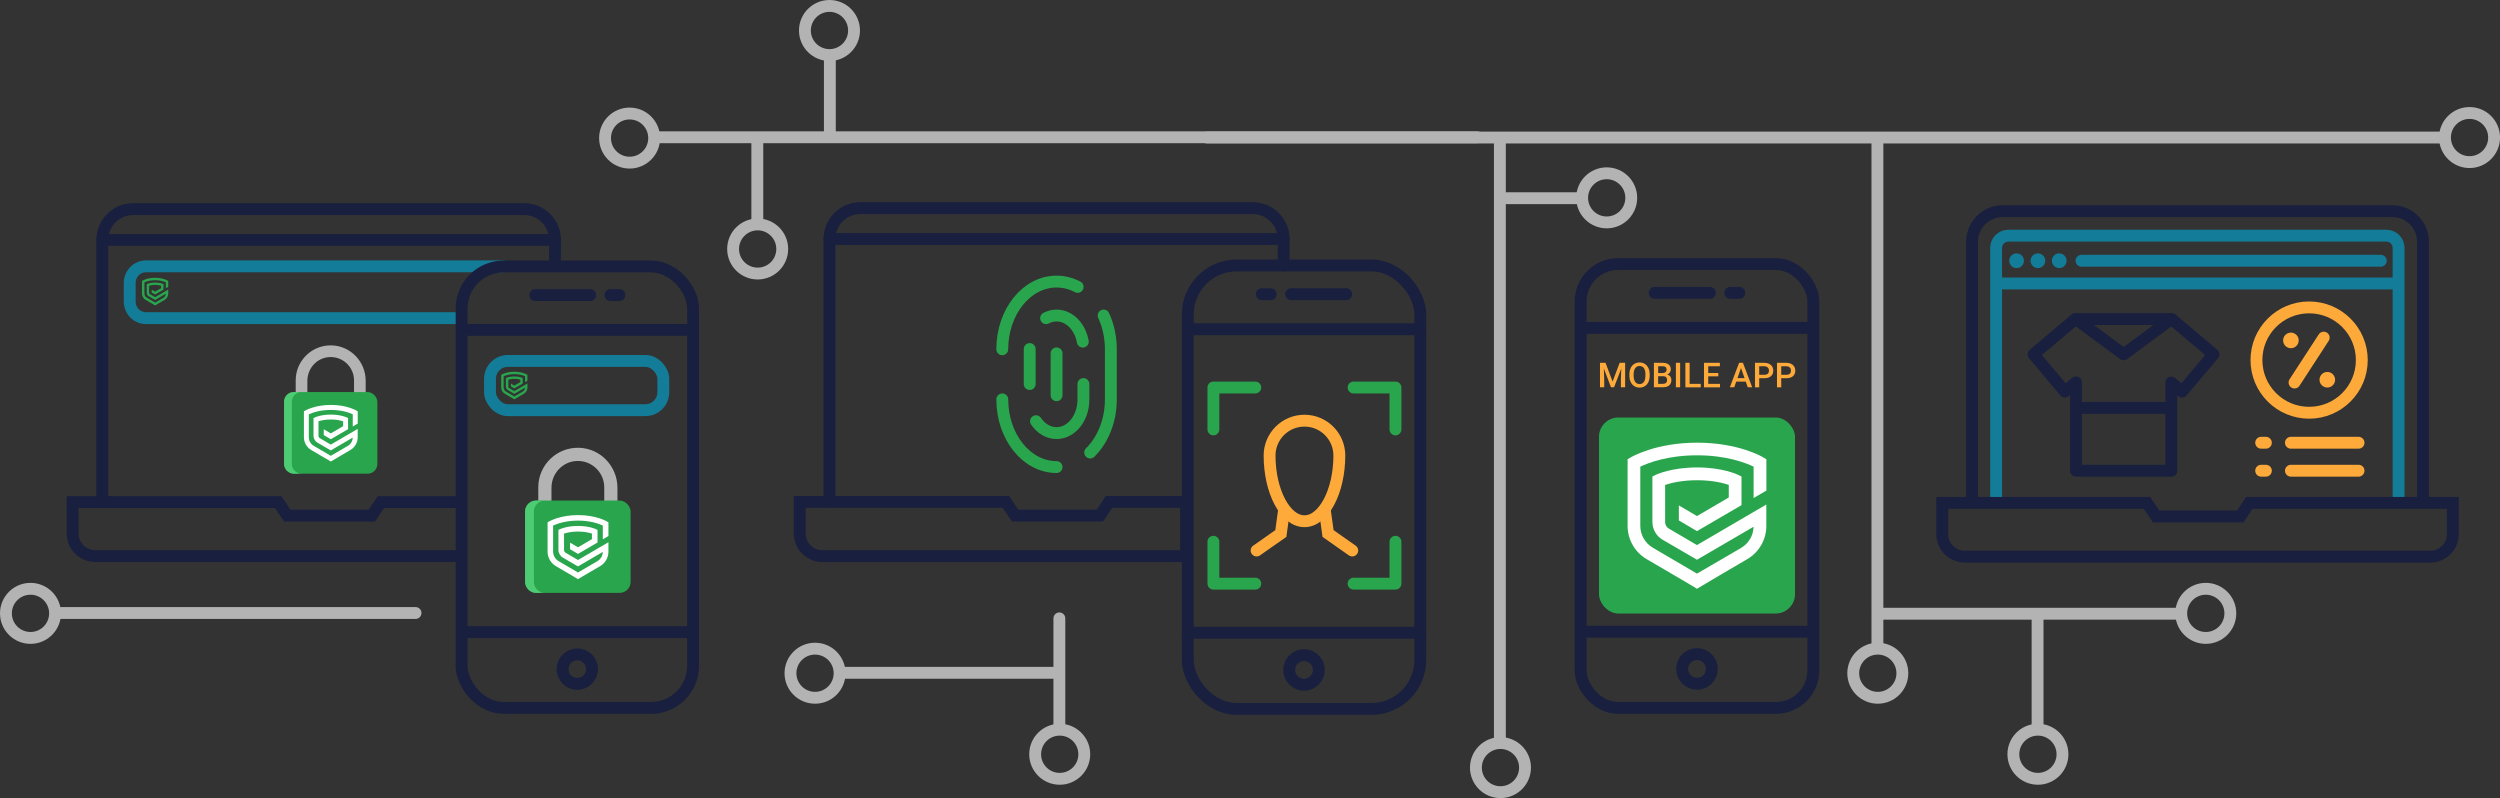 <?xml version="1.0" encoding="UTF-8"?> <svg xmlns="http://www.w3.org/2000/svg" id="Layer_2" viewBox="0 0 842.82 269.05"><rect x="0" y="0" width="842.82" height="269.05" fill="#333333" stroke="none"/> <defs> <style>.cls-1{fill:#fff;}.cls-2{fill:#feaa3a;}.cls-3{fill:#b3b3b3;}.cls-4{fill:#137d99;}.cls-5{fill:#29a64d;}.cls-6{fill:#4ecc74;}.cls-7,.cls-8,.cls-9,.cls-10,.cls-11,.cls-12,.cls-13{fill:none;stroke-linecap:round;stroke-width:4px;}.cls-7,.cls-9{stroke:#191f3e;}.cls-7,.cls-13{stroke-linejoin:round;}.cls-8,.cls-9,.cls-10,.cls-11,.cls-12{stroke-miterlimit:10;}.cls-8,.cls-13{stroke:#29a64d;}.cls-10{stroke:#137d99;}.cls-11{stroke:#b3b3b3;}.cls-12{stroke:#feaa3a;}</style> </defs> <g id="Layer_1-2"> <g> <path class="cls-9" d="M279.64,169.22V80.58c0-5.75,4.66-10.41,10.41-10.41h132.29c5.75,0,10.41,4.66,10.41,10.41v8.91"></path> <path class="cls-8" d="M356.2,157.46h0c-10.11,0-18.3-10.22-18.3-22.82"></path> <path class="cls-8" d="M372.07,106.37c1.55,3.35,2.43,7.24,2.43,11.38v16.88c0,7.27-2.73,13.75-6.97,17.93"></path> <path class="cls-8" d="M337.89,117.75c0-12.61,8.2-22.82,18.3-22.82h0c2.53,0,4.93,.64,7.12,1.79"></path> <line class="cls-8" x1="347.14" y1="129.47" x2="347.14" y2="117.67"></line> <path class="cls-8" d="M365.25,129.47v5.25c0,6.24-4.06,11.29-9.06,11.29h0c-2.78,0-5.26-1.56-6.92-4.01"></path> <path class="cls-8" d="M352.67,107.26c1.08-.57,2.28-.89,3.53-.89h0c4.32,0,7.93,3.77,8.84,8.81"></path> <line class="cls-8" x1="356.2" y1="119.14" x2="356.2" y2="133.25"></line> <path class="cls-9" d="M373.87,169.22l-3.09,4.61h-28.56l-3.09-4.61h-69.52v10.62c0,4.22,3.42,7.65,7.65,7.65h122.61v-18.27h-25.99Z"></path> <line class="cls-9" x1="279.64" y1="80.58" x2="432.75" y2="80.58"></line> <g> <path class="cls-12" d="M451.53,153.58c0,12.01-5.27,22.14-11.76,22.14s-11.76-10.12-11.76-22.14c0-6.5,5.27-11.76,11.76-11.76s11.76,5.27,11.76,11.76Z"></path> <g> <polyline class="cls-12" points="446.62 171.87 447.72 179.86 455.88 185.59"></polyline> <polyline class="cls-12" points="432.9 171.87 431.81 179.86 423.64 185.59"></polyline> </g> </g> <g> <g> <polyline class="cls-13" points="409.07 144.77 409.07 130.64 423.19 130.64"></polyline> <polyline class="cls-13" points="470.45 144.77 470.45 130.64 456.33 130.64"></polyline> </g> <g> <polyline class="cls-13" points="409.07 182.64 409.07 196.76 423.19 196.76"></polyline> <polyline class="cls-13" points="470.45 182.64 470.45 196.76 456.33 196.76"></polyline> </g> </g> <g> <rect class="cls-9" x="400.43" y="89.49" width="78.38" height="149.51" rx="16.5" ry="16.5" transform="translate(879.24 328.49) rotate(-180)"></rect> <line class="cls-9" x1="478.81" y1="110.98" x2="400.43" y2="110.98"></line> <line class="cls-9" x1="478.81" y1="213.33" x2="400.43" y2="213.33"></line> <circle class="cls-9" cx="439.62" cy="225.86" r="4.99"></circle> <g> <line class="cls-9" x1="453.86" y1="99.18" x2="435.28" y2="99.18"></line> <line class="cls-9" x1="428.39" y1="99.18" x2="425.38" y2="99.18"></line> </g> </g> </g> <g> <circle class="cls-11" cx="505.85" cy="258.78" r="8.28"></circle> <line class="cls-11" x1="505.65" y1="47.48" x2="505.65" y2="249.21"></line> </g> <g> <line class="cls-11" x1="406.95" y1="46.37" x2="823.16" y2="46.37"></line> <circle class="cls-11" cx="832.55" cy="46.37" r="8.28"></circle> <line class="cls-11" x1="497.99" y1="46.27" x2="221.23" y2="46.27"></line> <circle class="cls-11" cx="212.26" cy="46.55" r="8.28"></circle> </g> <g> <path class="cls-10" d="M154.87,107.26H49.25c-3.05,0-5.52-2.5-5.52-5.58v-6.31c0-3.08,2.47-5.58,5.52-5.58h120.3"></path> <g> <path class="cls-9" d="M34.49,169.25V80.88c0-5.73,4.64-10.37,10.37-10.37H176.74c5.73,0,10.37,4.64,10.37,10.37v7.24"></path> <path class="cls-9" d="M154.32,169.25h-25.91l-3.08,4.6h-28.47l-3.08-4.6H24.48v10.59c0,4.21,3.41,7.62,7.62,7.62h122.23"></path> <line class="cls-9" x1="34.49" y1="80.88" x2="187.11" y2="80.88"></line> <g> <rect class="cls-9" x="155.62" y="89.83" width="78.03" height="148.83" rx="14.18" ry="14.18"></rect> <line class="cls-9" x1="156.87" y1="111.22" x2="232.39" y2="111.22"></line> <line class="cls-9" x1="156.87" y1="213.11" x2="232.39" y2="213.11"></line> <circle class="cls-9" cx="194.63" cy="225.58" r="4.97"></circle> <line class="cls-9" x1="180.46" y1="99.47" x2="198.95" y2="99.47"></line> <line class="cls-9" x1="205.81" y1="99.47" x2="208.81" y2="99.47"></line> </g> </g> <rect class="cls-10" x="165.19" y="121.68" width="58.43" height="16.6" rx="6.04" ry="6.04"></rect> <g> <g> <path class="cls-3" d="M103.63,128.35c0-4.22,3.27-7.77,7.48-7.97,4.51-.21,8.24,3.39,8.24,7.85v11.79h3.93v-11.65c0-6.38-5.01-11.72-11.39-11.93-6.7-.23-12.2,5.14-12.2,11.79v11.79h3.93v-11.68Z"></path> <rect class="cls-5" x="95.77" y="132.17" width="31.45" height="27.52" rx="3.29" ry="3.29"></rect> <path class="cls-6" d="M98.39,156.4v-20.94c0-1.82,1.47-3.29,3.29-3.29h-2.62c-1.82,0-3.29,1.47-3.29,3.29v20.94c0,1.82,1.47,3.29,3.29,3.29h2.62c-1.82,0-3.29-1.47-3.29-3.29Z"></path> </g> <path class="cls-1" d="M120.6,142.78v-4.1s-.4-.24-.4-.24c-.13-.08-3.24-1.93-8.64-1.93s-8.55,1.85-8.69,1.92l-.41,.24v8.73c0,1.77,.95,3.43,2.48,4.32l5.08,2.97,1.51,.91,2.98-1.77,3.6-2.11c1.53-.89,2.48-2.55,2.48-4.32v-2.81s-9.06,5.3-9.06,5.3l-3.69-2.16c-.29-.17-.47-.51-.47-.84v-4.86c.74-.25,2.17-.61,4.17-.61s3.41,.36,4.14,.61v1.65l-4.16,2.43-2.37-1.39v1.96l2.37,1.4,5.82-3.39v-3.74s-.47-.23-.47-.23c-.08-.04-2.01-.95-5.34-.95s-5.28,.91-5.36,.95l-.48,.23v5.96c0,.92,.5,1.83,1.3,2.3l4.52,2.64,7.39-4.31c-.02,1.16-.64,2.19-1.64,2.78l-5.75,3.35-5.75-3.38c-1.02-.6-1.65-1.68-1.65-2.86v-7.75c1.03-.49,3.59-1.48,7.43-1.48s6.36,.99,7.38,1.48v4.1s1.66-.97,1.66-.97Z"></path> </g> <g> <g> <path class="cls-3" d="M185.92,164.43c0-4.77,3.7-8.79,8.47-9.02,5.1-.24,9.32,3.84,9.32,8.89v13.34h4.45v-13.18c0-7.22-5.67-13.26-12.88-13.5-7.58-.26-13.81,5.81-13.81,13.34v13.34h4.45v-13.21Z"></path> <rect class="cls-5" x="177.02" y="168.74" width="35.58" height="31.14" rx="3.72" ry="3.72"></rect> <path class="cls-6" d="M179.99,196.16v-23.69c0-2.06,1.67-3.72,3.72-3.72h-2.97c-2.06,0-3.72,1.67-3.72,3.72v23.69c0,2.06,1.67,3.72,3.72,3.72h2.97c-2.06,0-3.72-1.67-3.72-3.72Z"></path> </g> <path class="cls-1" d="M205.12,180.75v-4.64s-.45-.28-.45-.28c-.15-.09-3.67-2.18-9.78-2.18s-9.68,2.09-9.83,2.18l-.46,.27v9.87c0,2,1.07,3.88,2.8,4.89l5.75,3.36,1.71,1.03,3.38-2.01,4.08-2.38c1.73-1.01,2.8-2.88,2.8-4.89v-3.17s-10.26,5.99-10.26,5.99l-4.18-2.45c-.33-.19-.53-.57-.53-.95v-5.5c.84-.28,2.46-.69,4.72-.69s3.86,.41,4.69,.69v1.87l-4.7,2.75-2.68-1.58v2.22l2.68,1.58,6.58-3.84v-4.24s-.53-.26-.53-.26c-.09-.04-2.28-1.08-6.04-1.08s-5.97,1.03-6.07,1.07l-.54,.25v6.74c0,1.05,.57,2.07,1.47,2.6l5.12,2.98,8.36-4.88c-.03,1.31-.73,2.48-1.86,3.14l-6.5,3.79-6.51-3.82c-1.15-.68-1.87-1.9-1.87-3.23v-8.76c1.16-.55,4.07-1.68,8.4-1.68s7.19,1.12,8.35,1.67v4.64s1.88-1.1,1.88-1.1Z"></path> </g> <path class="cls-5" d="M177.81,128.38v-2s-.2-.12-.2-.12c-.06-.04-1.58-.94-4.21-.94s-4.17,.9-4.23,.94l-.2,.12v4.25c0,.86,.46,1.67,1.21,2.11l2.48,1.45,.74,.44,1.45-.86,1.76-1.03c.74-.44,1.21-1.24,1.21-2.11v-1.37s-4.42,2.58-4.42,2.58l-1.8-1.05c-.14-.08-.23-.25-.23-.41v-2.37c.36-.12,1.06-.3,2.03-.3s1.66,.18,2.02,.3v.8l-2.03,1.18-1.15-.68v.96l1.15,.68,2.84-1.65v-1.82s-.23-.11-.23-.11c-.04-.02-.98-.46-2.6-.46s-2.57,.44-2.61,.46l-.23,.11v2.9c0,.45,.25,.89,.63,1.12l2.21,1.29,3.6-2.1c-.01,.56-.31,1.07-.8,1.35l-2.8,1.63-2.8-1.65c-.5-.29-.81-.82-.81-1.39v-3.78c.5-.24,1.75-.72,3.62-.72s3.1,.48,3.6,.72v2s.81-.47,.81-.47Z"></path> <path class="cls-5" d="M56.71,96.72v-2s-.2-.12-.2-.12c-.06-.04-1.58-.94-4.21-.94s-4.17,.9-4.23,.94l-.2,.12v4.25c0,.86,.46,1.67,1.21,2.11l2.48,1.45,.74,.44,1.45-.86,1.76-1.03c.74-.44,1.21-1.24,1.21-2.11v-1.37s-4.42,2.58-4.42,2.58l-1.8-1.05c-.14-.08-.23-.25-.23-.41v-2.37c.36-.12,1.06-.3,2.03-.3s1.66,.18,2.02,.3v.8l-2.03,1.18-1.15-.68v.96l1.15,.68,2.84-1.65v-1.82s-.23-.11-.23-.11c-.04-.02-.98-.46-2.6-.46s-2.57,.44-2.61,.46l-.23,.11v2.9c0,.45,.25,.89,.63,1.12l2.21,1.29,3.6-2.1c-.01,.56-.31,1.07-.8,1.35l-2.8,1.63-2.8-1.65c-.5-.29-.81-.82-.81-1.39v-3.78c.5-.24,1.75-.72,3.62-.72s3.1,.48,3.6,.72v2s.81-.47,.81-.47Z"></path> </g> <g> <g> <rect class="cls-9" x="532.88" y="89.03" width="78.45" height="149.63" rx="12.61" ry="12.61"></rect> <line class="cls-9" x1="534.03" y1="110.54" x2="610.18" y2="110.54"></line> <line class="cls-9" x1="534.03" y1="212.97" x2="610.18" y2="212.97"></line> <circle class="cls-9" cx="572.11" cy="225.51" r="5"></circle> <g> <line class="cls-9" x1="557.86" y1="98.73" x2="576.45" y2="98.73"></line> <line class="cls-9" x1="583.34" y1="98.73" x2="586.36" y2="98.73"></line> </g> </g> <rect class="cls-5" x="539.06" y="140.75" width="66.09" height="66.09" rx="6.54" ry="6.54" transform="translate(1144.21 347.59) rotate(-180)"></rect> <g> <path class="cls-2" d="M541.27,122.31l2.38,6.33,2.38-6.33h1.85v8.25h-1.43v-2.72l.14-3.64-2.44,6.36h-1.03l-2.43-6.35,.14,3.63v2.72h-1.43v-8.25h1.86Z"></path> <path class="cls-2" d="M556.16,126.65c0,.63-.08,1.19-.25,1.69-.16,.5-.4,.92-.69,1.26-.3,.35-.66,.61-1.08,.8-.42,.19-.88,.28-1.39,.28s-.97-.09-1.39-.28-.78-.45-1.09-.8c-.3-.35-.54-.77-.71-1.26-.17-.5-.25-1.06-.25-1.69v-.42c0-.63,.08-1.19,.25-1.69,.17-.5,.4-.92,.7-1.27,.3-.35,.66-.61,1.08-.8,.42-.19,.88-.28,1.39-.28s.98,.09,1.4,.28c.42,.19,.78,.45,1.08,.8,.3,.35,.53,.77,.7,1.27,.16,.5,.25,1.06,.25,1.69v.42Zm-1.43-.43c0-.46-.04-.87-.13-1.22-.09-.35-.22-.65-.39-.89-.17-.24-.38-.42-.63-.54-.25-.12-.53-.18-.84-.18s-.58,.06-.83,.18c-.25,.12-.45,.3-.63,.54-.17,.24-.3,.53-.4,.89-.09,.35-.14,.76-.14,1.22v.43c0,.46,.05,.87,.14,1.22,.09,.36,.23,.65,.4,.89,.17,.24,.38,.42,.63,.54,.25,.12,.52,.18,.83,.18,.63,0,1.12-.24,1.47-.73s.51-1.19,.51-2.12v-.43Z"></path> <path class="cls-2" d="M557.58,130.56v-8.25h2.83c.45,0,.85,.04,1.2,.13,.36,.09,.66,.22,.9,.41s.43,.41,.56,.69c.13,.28,.2,.62,.2,1s-.1,.72-.31,1.02-.5,.54-.9,.7c.24,.06,.44,.16,.62,.28,.18,.12,.32,.27,.44,.43,.12,.17,.2,.35,.26,.55,.06,.2,.09,.41,.09,.62,0,.4-.07,.75-.2,1.05-.13,.3-.32,.55-.57,.75-.25,.2-.55,.35-.9,.46-.35,.1-.75,.15-1.2,.15h-3.03Zm1.43-4.78h1.41c.45,0,.79-.1,1.05-.3,.25-.2,.38-.49,.38-.86,0-.41-.12-.7-.35-.88s-.59-.27-1.09-.27h-1.39v2.32Zm0,1.05v2.58h1.59c.23,0,.44-.03,.62-.09s.33-.15,.45-.26c.12-.11,.21-.24,.27-.4,.06-.15,.09-.33,.09-.52,0-.41-.11-.73-.32-.96-.22-.23-.56-.35-1.05-.35h-1.66Z"></path> <path class="cls-2" d="M566.42,130.56h-1.43v-8.25h1.43v8.25Z"></path> <path class="cls-2" d="M569.62,129.42h3.75v1.15h-5.18v-8.25h1.43v7.11Z"></path> <path class="cls-2" d="M579.29,126.88h-3.39v2.54h3.96v1.15h-5.4v-8.25h5.36v1.16h-3.92v2.28h3.39v1.13Z"></path> <path class="cls-2" d="M588.54,128.64h-3.2l-.67,1.92h-1.49l3.12-8.25h1.29l3.12,8.25h-1.5l-.67-1.92Zm-2.79-1.16h2.39l-1.2-3.42-1.2,3.42Z"></path> <path class="cls-2" d="M593.08,127.5v3.07h-1.43v-8.25h3.16c.48,0,.91,.07,1.28,.2s.69,.31,.94,.55c.26,.23,.45,.51,.59,.83,.13,.32,.2,.67,.2,1.05,0,.4-.07,.76-.2,1.08-.13,.32-.33,.59-.59,.8-.26,.22-.57,.39-.94,.5-.37,.12-.8,.18-1.28,.18h-1.72Zm0-1.15h1.72c.28,0,.51-.03,.71-.1s.36-.16,.49-.29c.13-.12,.22-.27,.28-.44,.06-.17,.09-.36,.09-.56,0-.19-.03-.38-.09-.56-.06-.18-.15-.34-.28-.47-.13-.14-.29-.25-.49-.33s-.44-.12-.71-.12h-1.72v2.88Z"></path> <path class="cls-2" d="M600.5,127.5v3.07h-1.43v-8.25h3.16c.48,0,.91,.07,1.28,.2,.37,.13,.69,.31,.94,.55,.26,.23,.45,.51,.59,.83,.13,.32,.2,.67,.2,1.05,0,.4-.07,.76-.2,1.08-.13,.32-.33,.59-.59,.8-.26,.22-.57,.39-.94,.5-.37,.12-.8,.18-1.28,.18h-1.72Zm0-1.15h1.72c.28,0,.51-.03,.71-.1,.2-.07,.36-.16,.49-.29,.13-.12,.22-.27,.28-.44,.06-.17,.09-.36,.09-.56,0-.19-.03-.38-.09-.56-.06-.18-.15-.34-.28-.47-.13-.14-.29-.25-.49-.33-.2-.08-.44-.12-.71-.12h-1.72v2.88Z"></path> </g> <path class="cls-1" d="M595.5,165.43v-10.59s-1.03-.63-1.03-.63c-.34-.2-8.36-4.97-22.3-4.97s-22.07,4.76-22.41,4.96l-1.05,.62v22.51c0,4.57,2.45,8.84,6.39,11.15l13.1,7.67,3.9,2.34,7.7-4.57,9.29-5.44c3.94-2.31,6.39-6.58,6.39-11.15v-7.24s-23.39,13.67-23.39,13.67l-9.52-5.58c-.75-.44-1.21-1.31-1.21-2.17v-12.53c1.92-.64,5.61-1.58,10.77-1.58s8.8,.93,10.69,1.57v4.25l-10.72,6.26-6.11-3.59v5.06l6.11,3.61,15.01-8.76v-9.66s-1.21-.59-1.21-.59c-.21-.1-5.19-2.46-13.77-2.46s-13.62,2.35-13.83,2.45l-1.23,.58v15.37c0,2.38,1.3,4.72,3.36,5.92l11.67,6.8,19.07-11.12c-.06,2.98-1.66,5.65-4.24,7.16l-14.83,8.64-14.84-8.71c-2.63-1.54-4.27-4.32-4.27-7.37v-19.99c2.65-1.26,9.27-3.82,19.16-3.82s16.41,2.56,19.04,3.82v10.59s4.29-2.51,4.29-2.51Z"></path> </g> <g> <g> <g> <path class="cls-10" d="M672.95,168.91V83.57c0-2.27,1.84-4.12,4.12-4.12h127.44c2.27,0,4.12,1.84,4.12,4.12v85.34"></path> <line class="cls-10" x1="674.1" y1="95.56" x2="807.81" y2="95.56"></line> <g> <line class="cls-10" x1="701.74" y1="87.9" x2="802.62" y2="87.9"></line> <circle class="cls-4" cx="694.22" cy="87.9" r="2.48"></circle> <circle class="cls-4" cx="687.04" cy="87.9" r="2.48"></circle> <circle class="cls-4" cx="679.85" cy="87.9" r="2.48"></circle> </g> </g> <g> <path class="cls-9" d="M826.91,169.53v10.54c0,4.19-3.4,7.59-7.59,7.59h-156.94c-4.19,0-7.59-3.4-7.59-7.59v-10.54h69.03l3.07,4.58h28.35l3.07-4.58h68.6Z"></path> <path class="cls-9" d="M664.84,168.37V81.51c0-5.71,4.63-10.33,10.33-10.33h131.35c5.71,0,10.33,4.63,10.33,10.33v86.32"></path> </g> </g> <g> <line class="cls-7" x1="731.11" y1="137.5" x2="700.77" y2="137.5"></line> <polyline class="cls-7" points="732.02 107.57 715.94 119.46 699.86 107.57"></polyline> <polygon class="cls-7" points="746.24 119.46 732.22 107.64 732.02 107.57 699.86 107.57 699.58 107.64 685.57 119.46 696.16 132.03 699.86 128.91 699.86 158.69 732.02 158.69 732.02 128.97 735.64 132.03 746.24 119.46"></polygon> </g> <g> <circle class="cls-12" cx="778.47" cy="121.39" r="17.76"></circle> <line class="cls-12" x1="783.39" y1="113.82" x2="773.55" y2="128.96"></line> <g> <circle class="cls-2" cx="772.33" cy="114.76" r="2.63"></circle> <circle class="cls-2" cx="784.6" cy="128.02" r="2.63"></circle> </g> </g> <g> <line class="cls-12" x1="772.33" y1="149.26" x2="795.13" y2="149.26"></line> <line class="cls-12" x1="762.3" y1="149.26" x2="763.89" y2="149.26"></line> </g> <g> <line class="cls-12" x1="772.33" y1="158.69" x2="795.13" y2="158.69"></line> <line class="cls-12" x1="762.3" y1="158.69" x2="763.89" y2="158.69"></line> </g> </g> <circle class="cls-11" cx="633.06" cy="226.96" r="8.28"></circle> <line class="cls-11" x1="632.93" y1="48.04" x2="632.93" y2="217.4"></line> <circle class="cls-11" cx="743.63" cy="206.78" r="8.28"></circle> <line class="cls-11" x1="633.06" y1="206.9" x2="734.07" y2="206.9"></line> <circle class="cls-11" cx="687.04" cy="254.28" r="8.28"></circle> <line class="cls-11" x1="686.92" y1="208.47" x2="686.92" y2="244.72"></line> <circle class="cls-11" cx="357.26" cy="254.28" r="8.28"></circle> <line class="cls-11" x1="357.14" y1="208.47" x2="357.14" y2="244.72"></line> <circle class="cls-11" cx="279.64" cy="10.28" r="8.28"></circle> <line class="cls-11" x1="279.77" y1="46.09" x2="279.77" y2="19.83"></line> <circle class="cls-11" cx="541.66" cy="66.7" r="8.28"></circle> <line class="cls-11" x1="505.85" y1="66.82" x2="532.1" y2="66.82"></line> <circle class="cls-11" cx="255.43" cy="83.94" r="8.28"></circle> <line class="cls-11" x1="255.31" y1="48.13" x2="255.31" y2="74.38"></line> <circle class="cls-11" cx="274.77" cy="226.96" r="8.28"></circle> <line class="cls-11" x1="355.14" y1="226.83" x2="284.33" y2="226.83"></line> <circle class="cls-11" cx="10.28" cy="206.78" r="8.28"></circle> <line class="cls-11" x1="140.09" y1="206.66" x2="19.83" y2="206.66"></line> </g> </svg> 